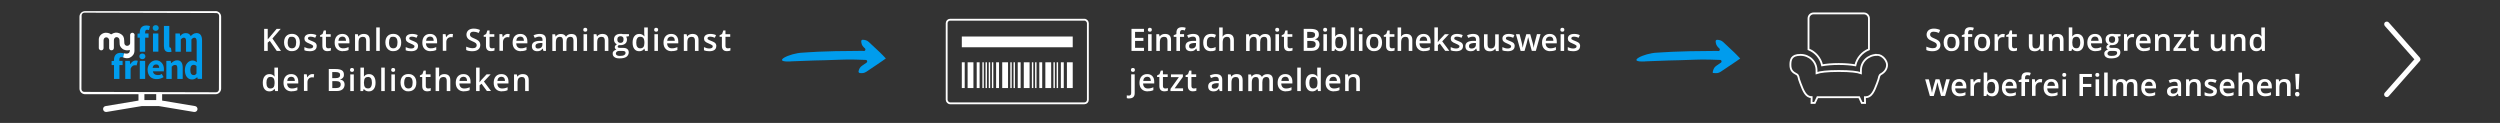 <?xml version="1.0" encoding="UTF-8"?>
<svg id="Ebene_1" data-name="Ebene 1" xmlns="http://www.w3.org/2000/svg" version="1.1" viewBox="0 0 4046 199">
  <rect x="0" y="0" width="4046" height="199" fill="#333333" stroke="none"/>
  <defs>
    <style>
      .cls-1, .cls-2, .cls-3 {
        fill: none;
      }

      .cls-1, .cls-4, .cls-5, .cls-6 {
        stroke-width: 0px;
      }

      .cls-2 {
        stroke: #fff;
        stroke-width: 3px;
      }

      .cls-2, .cls-3 {
        stroke-miterlimit: 10;
      }

      .cls-3 {
        stroke: #89328a;
        stroke-width: .2px;
      }

      .cls-4 {
        fill: #009ced;
      }

      .cls-5 {
        fill: #0097d8;
      }

      .cls-6 {
        fill: #fff;
      }
    </style>
  </defs>
  <rect id="BG" class="cls-1" x="-2" y="1.5" width="4047" height="198"/>
  <g>
    <path class="cls-6" d="M3917.3,96c0,1.1-.3,2-1.1,2.8l-50.3,56.9c-1.4,1.7-4.3,2-6,.3-1.7-1.4-2-4.3-.3-6l47.8-54-47.8-54c-1.4-1.7-1.4-4.6.3-6,1.7-1.4,4.6-1.4,6,.3l50.3,56.9c.6.9,1.1,2,1.1,2.8h0ZM3917.3,96"/>
    <g>
      <path class="cls-6" d="M454.7,82.4h-6.8l-11.2-16.2-3.4,2.8v13.4h-5.8v-35.7h5.8v17c1.6-2,3.2-3.8,4.8-5.6l9.6-11.4h6.6c-6.2,7.3-10.7,12.5-13.4,15.6l13.8,20Z"/>
      <path class="cls-6" d="M485.3,68.8c0,4.4-1.1,7.9-3.4,10.3-2.3,2.5-5.4,3.7-9.4,3.7s-4.8-.6-6.7-1.7c-1.9-1.1-3.4-2.8-4.5-4.9-1-2.1-1.6-4.6-1.6-7.4,0-4.4,1.1-7.8,3.4-10.3s5.4-3.7,9.5-3.7,7,1.3,9.3,3.8c2.3,2.5,3.4,5.9,3.4,10.2ZM465.6,68.8c0,6.2,2.3,9.4,6.9,9.4s6.8-3.1,6.8-9.4-2.3-9.3-6.9-9.3-4.2.8-5.2,2.4c-1.1,1.6-1.6,3.9-1.6,6.9Z"/>
      <path class="cls-6" d="M512.5,74.7c0,2.6-1,4.7-2.9,6.1-1.9,1.4-4.7,2.1-8.3,2.1s-6.5-.5-8.7-1.6v-5c3.2,1.5,6.1,2.2,8.9,2.2s5.3-1.1,5.3-3.2-.2-1.3-.6-1.7-1-.9-1.9-1.4c-.9-.5-2.1-1-3.7-1.7-3.1-1.2-5.2-2.4-6.3-3.6s-1.6-2.8-1.6-4.7.9-4.1,2.8-5.4c1.9-1.3,4.4-1.9,7.6-1.9s6.2.6,9,1.9l-1.9,4.3c-2.9-1.2-5.4-1.8-7.3-1.8-3,0-4.5.9-4.5,2.6s.4,1.6,1.2,2.1c.8.6,2.5,1.4,5.2,2.4,2.2.9,3.8,1.7,4.9,2.4,1,.7,1.8,1.5,2.2,2.5.5.9.7,2.1.7,3.4Z"/>
      <path class="cls-6" d="M531.3,78.2c1.4,0,2.8-.2,4.2-.7v4.3c-.6.3-1.5.5-2.5.7s-2,.3-3.1.3c-5.4,0-8.2-2.9-8.2-8.6v-14.6h-3.7v-2.5l4-2.1,2-5.7h3.5v6h7.7v4.3h-7.7v14.5c0,1.4.3,2.4,1,3.1.7.7,1.6,1,2.7,1Z"/>
      <path class="cls-6" d="M555.1,82.9c-4.2,0-7.5-1.2-9.9-3.7-2.4-2.4-3.6-5.8-3.6-10.1s1.1-7.9,3.3-10.4,5.2-3.8,9.1-3.8,6.4,1.1,8.4,3.2c2.1,2.2,3.1,5.1,3.1,8.9v3.1h-18c0,2.6.8,4.6,2.1,6,1.3,1.4,3.2,2.1,5.6,2.1s3.1-.2,4.5-.5c1.4-.3,2.9-.8,4.4-1.5v4.7c-1.4.7-2.8,1.1-4.2,1.4-1.4.3-3.1.4-4.9.4ZM554.1,59.2c-1.8,0-3.3.6-4.4,1.7s-1.8,2.8-2,5.1h12.3c0-2.2-.6-3.9-1.6-5.1-1-1.1-2.5-1.7-4.3-1.7Z"/>
      <path class="cls-6" d="M598.4,82.4h-5.8v-16.6c0-2.1-.4-3.6-1.3-4.7-.8-1-2.2-1.5-4-1.5s-4.2.7-5.3,2.1-1.7,3.8-1.7,7.2v13.5h-5.7v-27h4.5l.8,3.5h.3c.8-1.3,2-2.3,3.5-3,1.5-.7,3.2-1,5-1,6.5,0,9.7,3.3,9.7,9.9v17.6Z"/>
      <path class="cls-6" d="M614.6,82.4h-5.7v-38h5.7v38Z"/>
      <path class="cls-6" d="M649.3,68.8c0,4.4-1.1,7.9-3.4,10.3-2.3,2.5-5.4,3.7-9.4,3.7s-4.8-.6-6.7-1.7c-1.9-1.1-3.4-2.8-4.5-4.9-1-2.1-1.6-4.6-1.6-7.4,0-4.4,1.1-7.8,3.4-10.3s5.4-3.7,9.5-3.7,7,1.3,9.3,3.8c2.3,2.5,3.4,5.9,3.4,10.2ZM629.6,68.8c0,6.2,2.3,9.4,6.9,9.4s6.8-3.1,6.8-9.4-2.3-9.3-6.9-9.3-4.2.8-5.2,2.4c-1.1,1.6-1.6,3.9-1.6,6.9Z"/>
      <path class="cls-6" d="M676.5,74.7c0,2.6-1,4.7-2.9,6.1-1.9,1.4-4.7,2.1-8.3,2.1s-6.5-.5-8.7-1.6v-5c3.2,1.5,6.1,2.2,8.9,2.2s5.3-1.1,5.3-3.2-.2-1.3-.6-1.7-1-.9-1.9-1.4c-.9-.5-2.1-1-3.7-1.7-3.1-1.2-5.2-2.4-6.3-3.6s-1.6-2.8-1.6-4.7.9-4.1,2.8-5.4c1.9-1.3,4.4-1.9,7.6-1.9s6.2.6,9,1.9l-1.9,4.3c-2.9-1.2-5.4-1.8-7.3-1.8-3,0-4.5.9-4.5,2.6s.4,1.6,1.2,2.1c.8.6,2.5,1.4,5.2,2.4,2.2.9,3.8,1.7,4.9,2.4,1,.7,1.8,1.5,2.2,2.5.5.9.7,2.1.7,3.4Z"/>
      <path class="cls-6" d="M697,82.9c-4.2,0-7.5-1.2-9.9-3.7-2.4-2.4-3.6-5.8-3.6-10.1s1.1-7.9,3.3-10.4,5.2-3.8,9.1-3.8,6.4,1.1,8.4,3.2c2.1,2.2,3.1,5.1,3.1,8.9v3.1h-18c0,2.6.8,4.6,2.1,6,1.3,1.4,3.2,2.1,5.6,2.1s3.1-.2,4.5-.5c1.4-.3,2.9-.8,4.4-1.5v4.7c-1.4.7-2.8,1.1-4.2,1.4-1.4.3-3.1.4-4.9.4ZM696,59.2c-1.8,0-3.3.6-4.4,1.7s-1.8,2.8-2,5.1h12.3c0-2.2-.6-3.9-1.6-5.1-1-1.1-2.5-1.7-4.3-1.7Z"/>
      <path class="cls-6" d="M730.2,54.9c1.2,0,2.1,0,2.9.2l-.6,5.3c-.8-.2-1.7-.3-2.5-.3-2.3,0-4.2.7-5.6,2.2-1.4,1.5-2.1,3.4-2.1,5.8v14.1h-5.7v-27h4.5l.8,4.8h.3c.9-1.6,2.1-2.9,3.5-3.8s3-1.4,4.7-1.4Z"/>
      <path class="cls-6" d="M777.3,72.7c0,3.2-1.1,5.7-3.4,7.5s-5.5,2.7-9.5,2.7-7.3-.6-9.9-1.9v-5.5c1.6.8,3.4,1.4,5.2,1.8s3.5.7,5.1.7c2.3,0,4-.4,5.1-1.3s1.6-2.1,1.6-3.5-.5-2.5-1.5-3.4c-1-.9-3.1-2-6.2-3.3-3.3-1.3-5.6-2.8-6.9-4.5-1.3-1.7-2-3.7-2-6.1s1.1-5.3,3.2-7c2.1-1.7,5-2.6,8.5-2.6s6.8.7,10.2,2.2l-1.9,4.8c-3.2-1.3-6-2-8.5-2s-3.3.4-4.3,1.2c-1,.8-1.5,1.9-1.5,3.3s.2,1.7.6,2.4,1,1.3,1.9,1.9c.9.6,2.5,1.4,4.8,2.3,2.6,1.1,4.5,2.1,5.8,3.1s2.1,2,2.7,3.2c.6,1.2.9,2.6.9,4.2Z"/>
      <path class="cls-6" d="M796.1,78.2c1.4,0,2.8-.2,4.2-.7v4.3c-.6.3-1.5.5-2.5.7s-2,.3-3.1.3c-5.4,0-8.2-2.9-8.2-8.6v-14.6h-3.7v-2.5l4-2.1,2-5.7h3.5v6h7.7v4.3h-7.7v14.5c0,1.4.3,2.4,1,3.1.7.7,1.6,1,2.7,1Z"/>
      <path class="cls-6" d="M821.9,54.9c1.2,0,2.1,0,2.9.2l-.6,5.3c-.8-.2-1.7-.3-2.5-.3-2.3,0-4.2.7-5.6,2.2-1.4,1.5-2.1,3.4-2.1,5.8v14.1h-5.7v-27h4.5l.8,4.8h.3c.9-1.6,2.1-2.9,3.5-3.8s3-1.4,4.7-1.4Z"/>
      <path class="cls-6" d="M843.1,82.9c-4.2,0-7.5-1.2-9.9-3.7-2.4-2.4-3.6-5.8-3.6-10.1s1.1-7.9,3.3-10.4,5.2-3.8,9.1-3.8,6.4,1.1,8.4,3.2c2.1,2.2,3.1,5.1,3.1,8.9v3.1h-18c0,2.6.8,4.6,2.1,6,1.3,1.4,3.2,2.1,5.6,2.1s3.1-.2,4.5-.5c1.4-.3,2.9-.8,4.4-1.5v4.7c-1.4.7-2.8,1.1-4.2,1.4-1.4.3-3.1.4-4.9.4ZM842,59.2c-1.8,0-3.3.6-4.4,1.7s-1.8,2.8-2,5.1h12.3c0-2.2-.6-3.9-1.6-5.1-1-1.1-2.5-1.7-4.3-1.7Z"/>
      <path class="cls-6" d="M879.5,82.4l-1.1-3.8h-.2c-1.3,1.6-2.6,2.8-3.9,3.4s-3,.9-5.1.9-4.7-.7-6.2-2.1-2.2-3.5-2.2-6.1,1-4.9,3.1-6.3c2.1-1.4,5.2-2.2,9.4-2.3h4.7v-1.6c0-1.7-.4-3-1.2-3.9s-2.1-1.3-3.7-1.3-2.7.2-4,.6-2.5.9-3.7,1.4l-1.9-4.1c1.5-.8,3.1-1.3,4.8-1.7,1.7-.4,3.4-.6,4.9-.6,3.4,0,6,.7,7.8,2.2,1.7,1.5,2.6,3.8,2.6,7.1v18.2h-4.1ZM870.9,78.5c2.1,0,3.8-.6,5-1.7,1.3-1.2,1.9-2.8,1.9-4.9v-2.3h-3.5c-2.7.2-4.7.7-5.9,1.5-1.2.8-1.8,2-1.8,3.7s.4,2.1,1.1,2.8c.7.7,1.8,1,3.2,1Z"/>
      <path class="cls-6" d="M916.8,82.4h-5.8v-16.7c0-2.1-.4-3.6-1.2-4.6-.8-1-2-1.5-3.7-1.5s-3.8.7-4.9,2.2c-1,1.4-1.6,3.8-1.6,7.2v13.5h-5.7v-27h4.5l.8,3.5h.3c.7-1.3,1.8-2.3,3.3-3,1.4-.7,3-1,4.7-1,4.2,0,6.9,1.4,8.3,4.2h.4c.8-1.3,1.9-2.4,3.4-3.1,1.4-.7,3.1-1.1,5-1.1,3.2,0,5.6.8,7,2.4,1.5,1.6,2.2,4.1,2.2,7.4v17.6h-5.7v-16.7c0-2.1-.4-3.6-1.2-4.6-.8-1-2-1.5-3.7-1.5s-3.9.7-4.9,2.1c-1,1.4-1.6,3.5-1.6,6.4v14.3Z"/>
      <path class="cls-6" d="M944,48.2c0-1,.3-1.8.8-2.4s1.4-.8,2.4-.8,1.8.3,2.4.8.8,1.3.8,2.4-.3,1.7-.8,2.3-1.3.8-2.4.8-1.8-.3-2.4-.8-.8-1.3-.8-2.3ZM950.1,82.4h-5.7v-27h5.7v27Z"/>
      <path class="cls-6" d="M984.6,82.4h-5.8v-16.6c0-2.1-.4-3.6-1.3-4.7-.8-1-2.2-1.5-4-1.5s-4.2.7-5.3,2.1-1.7,3.8-1.7,7.2v13.5h-5.7v-27h4.5l.8,3.5h.3c.8-1.3,2-2.3,3.5-3,1.5-.7,3.2-1,5-1,6.5,0,9.7,3.3,9.7,9.9v17.6Z"/>
      <path class="cls-6" d="M1017.9,55.4v3.1l-4.6.9c.4.6.8,1.3,1,2.1.3.8.4,1.7.4,2.6,0,2.8-1,5-2.9,6.6-1.9,1.6-4.6,2.4-7.9,2.4s-1.6,0-2.3-.2c-1.2.8-1.9,1.7-1.9,2.7s.3,1.1.9,1.4c.6.3,1.6.5,3.2.5h4.7c3,0,5.2.6,6.8,1.9,1.5,1.3,2.3,3.1,2.3,5.5s-1.3,5.4-3.8,7.1c-2.5,1.7-6.2,2.5-10.9,2.5s-6.5-.7-8.4-2c-1.9-1.3-2.9-3.2-2.9-5.6s.5-3.1,1.6-4.2,2.5-1.9,4.4-2.4c-.8-.3-1.4-.9-1.9-1.6-.5-.7-.7-1.5-.7-2.3s.3-1.9.9-2.6c.6-.7,1.4-1.4,2.5-2.1-1.4-.6-2.5-1.6-3.4-2.9-.9-1.4-1.3-2.9-1.3-4.8,0-2.9.9-5.2,2.8-6.8,1.8-1.6,4.5-2.4,7.9-2.4s1.6,0,2.4.2c.8.1,1.5.2,1.9.3h9.4ZM996.7,86.6c0,1.2.6,2.2,1.7,2.9,1.1.7,2.7,1,4.7,1,3.1,0,5.5-.4,7-1.3,1.5-.9,2.3-2.1,2.3-3.6s-.4-2-1.3-2.5c-.8-.5-2.4-.7-4.7-.7h-4.3c-1.6,0-3,.4-3.9,1.2-1,.8-1.5,1.8-1.5,3.1ZM999.1,64.1c0,1.7.4,3,1.3,3.9.9.9,2.1,1.4,3.7,1.4,3.3,0,5-1.8,5-5.3s-.4-3.1-1.2-4.1c-.8-1-2.1-1.4-3.7-1.4s-2.9.5-3.8,1.4-1.3,2.3-1.3,4.1Z"/>
      <path class="cls-6" d="M1034.5,82.9c-3.4,0-6-1.2-7.9-3.7-1.9-2.4-2.8-5.9-2.8-10.3s1-7.9,2.9-10.3c1.9-2.5,4.6-3.7,7.9-3.7s6.2,1.3,8.1,3.9h.3c-.3-1.9-.4-3.5-.4-4.6v-9.8h5.8v38h-4.5l-1-3.5h-.3c-1.8,2.7-4.5,4-8.1,4ZM1036,78.2c2.4,0,4.1-.7,5.2-2,1.1-1.3,1.6-3.5,1.7-6.5v-.8c0-3.4-.6-5.8-1.7-7.3-1.1-1.4-2.8-2.1-5.2-2.1s-3.6.8-4.7,2.5c-1.1,1.6-1.6,4-1.6,7s.5,5.3,1.6,6.8c1.1,1.6,2.6,2.4,4.8,2.4Z"/>
      <path class="cls-6" d="M1058.7,48.2c0-1,.3-1.8.8-2.4s1.4-.8,2.4-.8,1.8.3,2.4.8.8,1.3.8,2.4-.3,1.7-.8,2.3-1.3.8-2.4.8-1.8-.3-2.4-.8-.8-1.3-.8-2.3ZM1064.8,82.4h-5.7v-27h5.7v27Z"/>
      <path class="cls-6" d="M1087.3,82.9c-4.2,0-7.5-1.2-9.9-3.7-2.4-2.4-3.6-5.8-3.6-10.1s1.1-7.9,3.3-10.4,5.2-3.8,9.1-3.8,6.4,1.1,8.4,3.2c2.1,2.2,3.1,5.1,3.1,8.9v3.1h-18c0,2.6.8,4.6,2.1,6,1.3,1.4,3.2,2.1,5.6,2.1s3.1-.2,4.5-.5c1.4-.3,2.9-.8,4.4-1.5v4.7c-1.4.7-2.8,1.1-4.2,1.4-1.4.3-3.1.4-4.9.4ZM1086.2,59.2c-1.8,0-3.3.6-4.4,1.7s-1.8,2.8-2,5.1h12.3c0-2.2-.6-3.9-1.6-5.1-1-1.1-2.5-1.7-4.3-1.7Z"/>
      <path class="cls-6" d="M1130.5,82.4h-5.8v-16.6c0-2.1-.4-3.6-1.3-4.7-.8-1-2.2-1.5-4-1.5s-4.2.7-5.3,2.1-1.7,3.8-1.7,7.2v13.5h-5.7v-27h4.5l.8,3.5h.3c.8-1.3,2-2.3,3.5-3,1.5-.7,3.2-1,5-1,6.5,0,9.7,3.3,9.7,9.9v17.6Z"/>
      <path class="cls-6" d="M1159.2,74.7c0,2.6-1,4.7-2.9,6.1-1.9,1.4-4.7,2.1-8.3,2.1s-6.5-.5-8.7-1.6v-5c3.2,1.5,6.1,2.2,8.9,2.2s5.3-1.1,5.3-3.2-.2-1.3-.6-1.7-1-.9-1.9-1.4c-.9-.5-2.1-1-3.7-1.7-3.1-1.2-5.2-2.4-6.3-3.6s-1.6-2.8-1.6-4.7.9-4.1,2.8-5.4c1.9-1.3,4.4-1.9,7.6-1.9s6.2.6,9,1.9l-1.9,4.3c-2.9-1.2-5.4-1.8-7.3-1.8-3,0-4.5.9-4.5,2.6s.4,1.6,1.2,2.1c.8.6,2.5,1.4,5.2,2.4,2.2.9,3.8,1.7,4.9,2.4,1,.7,1.8,1.5,2.2,2.5.5.9.7,2.1.7,3.4Z"/>
      <path class="cls-6" d="M1177.9,78.2c1.4,0,2.8-.2,4.2-.7v4.3c-.6.3-1.5.5-2.5.7s-2,.3-3.1.3c-5.4,0-8.2-2.9-8.2-8.6v-14.6h-3.7v-2.5l4-2.1,2-5.7h3.5v6h7.7v4.3h-7.7v14.5c0,1.4.3,2.4,1,3.1.7.7,1.6,1,2.7,1Z"/>
      <path class="cls-6" d="M436,147.9c-3.4,0-6-1.2-7.9-3.7-1.9-2.4-2.8-5.9-2.8-10.3s1-7.9,2.9-10.3c1.9-2.5,4.6-3.7,7.9-3.7s6.2,1.3,8.1,3.9h.3c-.3-1.9-.4-3.5-.4-4.6v-9.8h5.8v38h-4.5l-1-3.5h-.3c-1.8,2.7-4.5,4-8.1,4ZM437.5,143.2c2.4,0,4.1-.7,5.2-2,1.1-1.3,1.6-3.5,1.7-6.5v-.8c0-3.4-.6-5.8-1.7-7.3-1.1-1.4-2.8-2.1-5.2-2.1s-3.6.8-4.7,2.5c-1.1,1.6-1.6,4-1.6,7s.5,5.3,1.6,6.8c1.1,1.6,2.6,2.4,4.8,2.4Z"/>
      <path class="cls-6" d="M472.3,147.9c-4.2,0-7.5-1.2-9.9-3.7-2.4-2.4-3.6-5.8-3.6-10.1s1.1-7.9,3.3-10.4,5.2-3.8,9.1-3.8,6.4,1.1,8.4,3.2c2.1,2.2,3.1,5.1,3.1,8.9v3.1h-18c0,2.6.8,4.6,2.1,6,1.3,1.4,3.2,2.1,5.6,2.1s3.1-.2,4.5-.5c1.4-.3,2.9-.8,4.4-1.5v4.7c-1.4.7-2.8,1.1-4.2,1.4-1.4.3-3.1.4-4.9.4ZM471.3,124.2c-1.8,0-3.3.6-4.4,1.7s-1.8,2.8-2,5.1h12.3c0-2.2-.6-3.9-1.6-5.1-1-1.1-2.5-1.7-4.3-1.7Z"/>
      <path class="cls-6" d="M505.5,119.9c1.2,0,2.1,0,2.9.2l-.6,5.3c-.8-.2-1.7-.3-2.5-.3-2.3,0-4.2.7-5.6,2.2-1.4,1.5-2.1,3.4-2.1,5.8v14.1h-5.7v-27h4.5l.8,4.8h.3c.9-1.6,2.1-2.9,3.5-3.8s3-1.4,4.7-1.4Z"/>
      <path class="cls-6" d="M532,111.7h10.6c4.9,0,8.5.7,10.7,2.1,2.2,1.4,3.3,3.7,3.3,6.8s-.5,3.8-1.6,5.2-2.6,2.3-4.6,2.6v.2c2.5.5,4.3,1.4,5.5,2.8,1.2,1.4,1.8,3.3,1.8,5.7s-1.1,5.7-3.4,7.5c-2.2,1.8-5.4,2.7-9.3,2.7h-12.9v-35.7ZM537.8,126.4h5.6c2.4,0,4.2-.4,5.3-1.2,1.1-.8,1.7-2.1,1.7-3.9s-.6-2.9-1.8-3.6c-1.2-.7-3.1-1.1-5.8-1.1h-5.1v9.9ZM537.8,131.2v11.3h6.2c2.4,0,4.3-.5,5.5-1.4,1.2-.9,1.9-2.4,1.9-4.4s-.6-3.2-1.9-4.1-3.2-1.3-5.8-1.3h-5.9Z"/>
      <path class="cls-6" d="M566.5,113.2c0-1,.3-1.8.8-2.4s1.4-.8,2.4-.8,1.8.3,2.4.8.8,1.3.8,2.4-.3,1.7-.8,2.3-1.3.8-2.4.8-1.8-.3-2.4-.8-.8-1.3-.8-2.3ZM572.6,147.4h-5.7v-27h5.7v27Z"/>
      <path class="cls-6" d="M597.1,119.9c3.4,0,6,1.2,7.9,3.7s2.8,5.9,2.8,10.3-1,7.9-2.9,10.3-4.5,3.7-7.9,3.7-6.1-1.2-8-3.7h-.4l-1,3.2h-4.3v-38h5.7v9c0,.7,0,1.7,0,3,0,1.3-.1,2.2-.1,2.5h.2c1.8-2.7,4.5-4,8.1-4ZM595.6,124.6c-2.3,0-4,.7-5,2-1,1.4-1.5,3.6-1.6,6.8v.4c0,3.3.5,5.7,1.6,7.1,1,1.5,2.7,2.2,5.1,2.2s3.6-.8,4.6-2.4,1.6-3.9,1.6-7c0-6.1-2.1-9.2-6.3-9.2Z"/>
      <path class="cls-6" d="M622.7,147.4h-5.7v-38h5.7v38Z"/>
      <path class="cls-6" d="M633.1,113.2c0-1,.3-1.8.8-2.4s1.4-.8,2.4-.8,1.8.3,2.4.8.8,1.3.8,2.4-.3,1.7-.8,2.3-1.3.8-2.4.8-1.8-.3-2.4-.8-.8-1.3-.8-2.3ZM639.1,147.4h-5.7v-27h5.7v27Z"/>
      <path class="cls-6" d="M673.8,133.8c0,4.4-1.1,7.9-3.4,10.3-2.3,2.5-5.4,3.7-9.4,3.7s-4.8-.6-6.7-1.7c-1.9-1.1-3.4-2.8-4.5-4.9-1-2.1-1.6-4.6-1.6-7.4,0-4.4,1.1-7.8,3.4-10.3s5.4-3.7,9.5-3.7,7,1.3,9.3,3.8c2.3,2.5,3.4,5.9,3.4,10.2ZM654.1,133.8c0,6.2,2.3,9.4,6.9,9.4s6.8-3.1,6.8-9.4-2.3-9.3-6.9-9.3-4.2.8-5.2,2.4c-1.1,1.6-1.6,3.9-1.6,6.9Z"/>
      <path class="cls-6" d="M692.9,143.2c1.4,0,2.8-.2,4.2-.7v4.3c-.6.3-1.5.5-2.5.7s-2,.3-3.1.3c-5.4,0-8.2-2.9-8.2-8.6v-14.6h-3.7v-2.5l4-2.1,2-5.7h3.5v6h7.7v4.3h-7.7v14.5c0,1.4.3,2.4,1,3.1.7.7,1.6,1,2.7,1Z"/>
      <path class="cls-6" d="M728.8,147.4h-5.8v-16.6c0-2.1-.4-3.6-1.3-4.7-.8-1-2.2-1.5-4-1.5s-4.2.7-5.3,2.2c-1.1,1.4-1.7,3.9-1.7,7.2v13.4h-5.7v-38h5.7v9.6c0,1.5,0,3.2-.3,5h.4c.8-1.3,1.9-2.3,3.3-3s3-1.1,4.9-1.1c6.5,0,9.8,3.3,9.8,9.9v17.6Z"/>
      <path class="cls-6" d="M751.1,147.9c-4.2,0-7.5-1.2-9.9-3.7-2.4-2.4-3.6-5.8-3.6-10.1s1.1-7.9,3.3-10.4,5.2-3.8,9.1-3.8,6.4,1.1,8.4,3.2c2.1,2.2,3.1,5.1,3.1,8.9v3.1h-18c0,2.6.8,4.6,2.1,6,1.3,1.4,3.2,2.1,5.6,2.1s3.1-.2,4.5-.5c1.4-.3,2.9-.8,4.4-1.5v4.7c-1.4.7-2.8,1.1-4.2,1.4-1.4.3-3.1.4-4.9.4ZM750,124.2c-1.8,0-3.3.6-4.4,1.7s-1.8,2.8-2,5.1h12.3c0-2.2-.6-3.9-1.6-5.1-1-1.1-2.5-1.7-4.3-1.7Z"/>
      <path class="cls-6" d="M776.1,133.1l3.2-4.1,8.2-8.7h6.6l-10.9,11.6,11.5,15.4h-6.7l-8.7-11.8-3.1,2.6v9.3h-5.7v-38h5.7v18.5l-.3,5.2h.1Z"/>
      <path class="cls-6" d="M812.5,147.9c-4.2,0-7.5-1.2-9.9-3.7-2.4-2.4-3.6-5.8-3.6-10.1s1.1-7.9,3.3-10.4,5.2-3.8,9.1-3.8,6.4,1.1,8.4,3.2c2.1,2.2,3.1,5.1,3.1,8.9v3.1h-18c0,2.6.8,4.6,2.1,6,1.3,1.4,3.2,2.1,5.6,2.1s3.1-.2,4.5-.5c1.4-.3,2.9-.8,4.4-1.5v4.7c-1.4.7-2.8,1.1-4.2,1.4-1.4.3-3.1.4-4.9.4ZM811.4,124.2c-1.8,0-3.3.6-4.4,1.7s-1.8,2.8-2,5.1h12.3c0-2.2-.6-3.9-1.6-5.1-1-1.1-2.5-1.7-4.3-1.7Z"/>
      <path class="cls-6" d="M855.7,147.4h-5.8v-16.6c0-2.1-.4-3.6-1.3-4.7-.8-1-2.2-1.5-4-1.5s-4.2.7-5.3,2.1-1.7,3.8-1.7,7.2v13.5h-5.7v-27h4.5l.8,3.5h.3c.8-1.3,2-2.3,3.5-3,1.5-.7,3.2-1,5-1,6.5,0,9.7,3.3,9.7,9.9v17.6Z"/>
    </g>
    <g>
      <path class="cls-6" d="M1851.4,82.4h-20.2v-35.7h20.2v4.9h-14.4v9.7h13.5v4.9h-13.5v11.2h14.4v5Z"/>
      <path class="cls-6" d="M1857.7,48.2c0-1,.3-1.8.8-2.4s1.4-.8,2.4-.8,1.8.3,2.4.8.8,1.3.8,2.4-.3,1.7-.8,2.3-1.3.8-2.4.8-1.8-.3-2.4-.8-.8-1.3-.8-2.3ZM1863.8,82.4h-5.7v-27h5.7v27Z"/>
      <path class="cls-6" d="M1895.2,82.4h-5.8v-16.6c0-2.1-.4-3.6-1.3-4.7-.8-1-2.2-1.5-4-1.5s-4.2.7-5.3,2.1-1.7,3.8-1.7,7.2v13.5h-5.7v-27h4.5l.8,3.5h.3c.8-1.3,2-2.3,3.5-3,1.5-.7,3.2-1,5-1,6.5,0,9.7,3.3,9.7,9.9v17.6Z"/>
      <path class="cls-6" d="M1916.3,59.7h-6.6v22.7h-5.8v-22.7h-4.4v-2.7l4.4-1.8v-1.8c0-3.2.7-5.6,2.2-7.1,1.5-1.5,3.8-2.3,6.9-2.3s4,.3,6,1l-1.5,4.3c-1.4-.5-2.8-.7-4.1-.7s-2.3.4-2.8,1.2c-.6.8-.9,2-.9,3.6v1.8h6.6v4.3Z"/>
      <path class="cls-6" d="M1937.3,82.4l-1.1-3.8h-.2c-1.3,1.6-2.6,2.8-3.9,3.4s-3,.9-5.1.9-4.7-.7-6.2-2.1-2.2-3.5-2.2-6.1,1-4.9,3.1-6.3c2.1-1.4,5.2-2.2,9.4-2.3h4.7v-1.6c0-1.7-.4-3-1.2-3.9s-2.1-1.3-3.7-1.3-2.7.2-4,.6-2.5.9-3.7,1.4l-1.9-4.1c1.5-.8,3.1-1.3,4.8-1.7,1.7-.4,3.4-.6,4.9-.6,3.4,0,6,.7,7.8,2.2,1.7,1.5,2.6,3.8,2.6,7.1v18.2h-4.1ZM1928.7,78.5c2.1,0,3.8-.6,5-1.7,1.3-1.2,1.9-2.8,1.9-4.9v-2.3h-3.5c-2.7.2-4.7.7-5.9,1.5-1.2.8-1.8,2-1.8,3.7s.4,2.1,1.1,2.8c.7.7,1.8,1,3.2,1Z"/>
      <path class="cls-6" d="M1959.8,82.9c-4.1,0-7.2-1.2-9.3-3.6-2.1-2.4-3.2-5.8-3.2-10.3s1.1-8,3.3-10.5,5.4-3.7,9.6-3.7,5.4.5,7.7,1.6l-1.7,4.6c-2.4-.9-4.4-1.4-6-1.4-4.7,0-7,3.1-7,9.3s.6,5.3,1.7,6.8c1.2,1.5,2.9,2.3,5.1,2.3s5-.6,7.3-1.9v5c-1,.6-2.1,1-3.3,1.3-1.2.3-2.6.4-4.2.4Z"/>
      <path class="cls-6" d="M1996.9,82.4h-5.8v-16.6c0-2.1-.4-3.6-1.3-4.7-.8-1-2.2-1.5-4-1.5s-4.2.7-5.3,2.2c-1.1,1.4-1.7,3.9-1.7,7.2v13.4h-5.7v-38h5.7v9.6c0,1.5,0,3.2-.3,5h.4c.8-1.3,1.9-2.3,3.3-3s3-1.1,4.9-1.1c6.5,0,9.8,3.3,9.8,9.9v17.6Z"/>
      <path class="cls-6" d="M2039.6,82.4h-5.8v-16.7c0-2.1-.4-3.6-1.2-4.6-.8-1-2-1.5-3.7-1.5s-3.8.7-4.9,2.2c-1,1.4-1.6,3.8-1.6,7.2v13.5h-5.7v-27h4.5l.8,3.5h.3c.7-1.3,1.8-2.3,3.3-3,1.4-.7,3-1,4.7-1,4.2,0,6.9,1.4,8.3,4.2h.4c.8-1.3,1.9-2.4,3.4-3.1s3.1-1.1,5-1.1c3.2,0,5.6.8,7,2.4,1.5,1.6,2.2,4.1,2.2,7.4v17.6h-5.7v-16.7c0-2.1-.4-3.6-1.2-4.6-.8-1-2-1.5-3.7-1.5s-3.9.7-4.9,2.1c-1,1.4-1.6,3.5-1.6,6.4v14.3Z"/>
      <path class="cls-6" d="M2063.8,48.2c0-1,.3-1.8.8-2.4s1.4-.8,2.4-.8,1.8.3,2.4.8.8,1.3.8,2.4-.3,1.7-.8,2.3-1.3.8-2.4.8-1.8-.3-2.4-.8-.8-1.3-.8-2.3ZM2069.9,82.4h-5.7v-27h5.7v27Z"/>
      <path class="cls-6" d="M2087.6,78.2c1.4,0,2.8-.2,4.2-.7v4.3c-.6.3-1.5.5-2.5.7s-2,.3-3.1.3c-5.4,0-8.2-2.9-8.2-8.6v-14.6h-3.7v-2.5l4-2.1,2-5.7h3.5v6h7.7v4.3h-7.7v14.5c0,1.4.3,2.4,1,3.1.7.7,1.6,1,2.7,1Z"/>
      <path class="cls-6" d="M2109.8,46.7h10.6c4.9,0,8.5.7,10.7,2.1,2.2,1.4,3.3,3.7,3.3,6.8s-.5,3.8-1.6,5.2-2.6,2.3-4.6,2.6v.2c2.5.5,4.3,1.4,5.5,2.8,1.2,1.4,1.8,3.3,1.8,5.7s-1.1,5.7-3.4,7.5c-2.2,1.8-5.4,2.7-9.3,2.7h-12.9v-35.7ZM2115.7,61.4h5.6c2.4,0,4.2-.4,5.3-1.2,1.1-.8,1.7-2.1,1.7-3.9s-.6-2.9-1.8-3.6c-1.2-.7-3.1-1.1-5.8-1.1h-5.1v9.9ZM2115.7,66.2v11.3h6.2c2.4,0,4.3-.5,5.5-1.4,1.2-.9,1.9-2.4,1.9-4.4s-.6-3.2-1.9-4.1-3.2-1.3-5.8-1.3h-5.9Z"/>
      <path class="cls-6" d="M2141.4,48.2c0-1,.3-1.8.8-2.4s1.4-.8,2.4-.8,1.8.3,2.4.8.8,1.3.8,2.4-.3,1.7-.8,2.3-1.3.8-2.4.8-1.8-.3-2.4-.8-.8-1.3-.8-2.3ZM2147.5,82.4h-5.7v-27h5.7v27Z"/>
      <path class="cls-6" d="M2169,54.9c3.4,0,6,1.2,7.9,3.7s2.8,5.9,2.8,10.3-1,7.9-2.9,10.3-4.5,3.7-7.9,3.7-6.1-1.2-8-3.7h-.4l-1,3.2h-4.3v-38h5.7v9c0,.7,0,1.7,0,3s-.1,2.2-.1,2.5h.2c1.8-2.7,4.5-4,8.1-4ZM2167.5,59.6c-2.3,0-4,.7-5,2-1,1.4-1.5,3.6-1.6,6.8v.4c0,3.3.5,5.7,1.6,7.1,1,1.5,2.7,2.2,5.1,2.2s3.6-.8,4.6-2.4,1.6-3.9,1.6-7c0-6.1-2.1-9.2-6.3-9.2Z"/>
      <path class="cls-6" d="M2191.6,82.4h-5.7v-38h5.7v38Z"/>
      <path class="cls-6" d="M2198.9,48.2c0-1,.3-1.8.8-2.4s1.4-.8,2.4-.8,1.8.3,2.4.8.8,1.3.8,2.4-.3,1.7-.8,2.3-1.3.8-2.4.8-1.8-.3-2.4-.8-.8-1.3-.8-2.3ZM2205,82.4h-5.7v-27h5.7v27Z"/>
      <path class="cls-6" d="M2236.7,68.8c0,4.4-1.1,7.9-3.4,10.3s-5.4,3.7-9.4,3.7-4.8-.6-6.7-1.7-3.4-2.8-4.5-4.9-1.6-4.6-1.6-7.4c0-4.4,1.1-7.8,3.4-10.3s5.4-3.7,9.5-3.7,7,1.3,9.3,3.8,3.4,5.9,3.4,10.2ZM2217,68.8c0,6.2,2.3,9.4,6.9,9.4s6.8-3.1,6.8-9.4-2.3-9.3-6.9-9.3-4.2.8-5.2,2.4c-1.1,1.6-1.6,3.9-1.6,6.9Z"/>
      <path class="cls-6" d="M2252.8,78.2c1.4,0,2.8-.2,4.2-.7v4.3c-.6.3-1.5.5-2.5.7s-2,.3-3.1.3c-5.4,0-8.2-2.9-8.2-8.6v-14.6h-3.7v-2.5l4-2.1,2-5.7h3.5v6h7.7v4.3h-7.7v14.5c0,1.4.3,2.4,1,3.1.7.7,1.6,1,2.7,1Z"/>
      <path class="cls-6" d="M2285.7,82.4h-5.8v-16.6c0-2.1-.4-3.6-1.3-4.7-.8-1-2.2-1.5-4-1.5s-4.2.7-5.3,2.2c-1.1,1.4-1.7,3.9-1.7,7.2v13.4h-5.7v-38h5.7v9.6c0,1.5,0,3.2-.3,5h.4c.8-1.3,1.9-2.3,3.3-3s3-1.1,4.9-1.1c6.5,0,9.8,3.3,9.8,9.9v17.6Z"/>
      <path class="cls-6" d="M2304.9,82.9c-4.2,0-7.5-1.2-9.9-3.7-2.4-2.4-3.6-5.8-3.6-10.1s1.1-7.9,3.3-10.4,5.2-3.8,9.1-3.8,6.4,1.1,8.4,3.2,3.1,5.1,3.1,8.9v3.1h-18c0,2.6.8,4.6,2.1,6,1.3,1.4,3.2,2.1,5.6,2.1s3.1-.2,4.5-.5c1.4-.3,2.9-.8,4.4-1.5v4.7c-1.4.7-2.8,1.1-4.2,1.4s-3.1.4-4.9.4ZM2303.9,59.2c-1.8,0-3.3.6-4.4,1.7s-1.8,2.8-2,5.1h12.3c0-2.2-.6-3.9-1.6-5.1s-2.5-1.7-4.3-1.7Z"/>
      <path class="cls-6" d="M2327,68.1l3.2-4.1,8.2-8.7h6.6l-10.9,11.6,11.5,15.4h-6.7l-8.7-11.8-3.1,2.6v9.3h-5.7v-38h5.7v18.5l-.3,5.2h.1Z"/>
      <path class="cls-6" d="M2367.7,74.7c0,2.6-1,4.7-2.9,6.1-1.9,1.4-4.7,2.1-8.3,2.1s-6.5-.5-8.7-1.6v-5c3.2,1.5,6.1,2.2,8.9,2.2s5.3-1.1,5.3-3.2-.2-1.3-.6-1.7-1-.9-1.9-1.4-2.1-1-3.7-1.7c-3.1-1.2-5.2-2.4-6.3-3.6s-1.6-2.8-1.6-4.7.9-4.1,2.8-5.4c1.9-1.3,4.4-1.9,7.6-1.9s6.2.6,9,1.9l-1.9,4.3c-2.9-1.2-5.4-1.8-7.3-1.8-3,0-4.5.9-4.5,2.6s.4,1.6,1.2,2.1c.8.6,2.5,1.4,5.2,2.4,2.2.9,3.8,1.7,4.9,2.4s1.8,1.5,2.2,2.5c.5.9.7,2.1.7,3.4Z"/>
      <path class="cls-6" d="M2390.3,82.4l-1.1-3.8h-.2c-1.3,1.6-2.6,2.8-3.9,3.4s-3,.9-5.1.9-4.7-.7-6.2-2.1-2.2-3.5-2.2-6.1,1-4.9,3.1-6.3,5.2-2.2,9.4-2.3h4.7v-1.6c0-1.7-.4-3-1.2-3.9s-2.1-1.3-3.7-1.3-2.7.2-4,.6-2.5.9-3.7,1.4l-1.9-4.1c1.5-.8,3.1-1.3,4.8-1.7,1.7-.4,3.4-.6,4.9-.6,3.4,0,6,.7,7.8,2.2,1.7,1.5,2.6,3.8,2.6,7.1v18.2h-4.1ZM2381.7,78.5c2.1,0,3.8-.6,5-1.7,1.3-1.2,1.9-2.8,1.9-4.9v-2.3h-3.5c-2.7.2-4.7.7-5.9,1.5-1.2.8-1.8,2-1.8,3.7s.4,2.1,1.1,2.8,1.8,1,3.2,1Z"/>
      <path class="cls-6" d="M2420.9,82.4l-.8-3.5h-.3c-.8,1.3-1.9,2.2-3.4,3-1.5.7-3.2,1.1-5,1.1-3.3,0-5.7-.8-7.3-2.4s-2.4-4.1-2.4-7.4v-17.7h5.8v16.7c0,2.1.4,3.6,1.3,4.7.8,1,2.2,1.6,4,1.6s4.2-.7,5.3-2.2c1.1-1.4,1.7-3.9,1.7-7.2v-13.5h5.8v27h-4.5Z"/>
      <path class="cls-6" d="M2451.3,74.7c0,2.6-1,4.7-2.9,6.1-1.9,1.4-4.7,2.1-8.3,2.1s-6.5-.5-8.7-1.6v-5c3.2,1.5,6.1,2.2,8.9,2.2s5.3-1.1,5.3-3.2-.2-1.3-.6-1.7-1-.9-1.9-1.4-2.1-1-3.7-1.7c-3.1-1.2-5.2-2.4-6.3-3.6s-1.6-2.8-1.6-4.7.9-4.1,2.8-5.4c1.9-1.3,4.4-1.9,7.6-1.9s6.2.6,9,1.9l-1.9,4.3c-2.9-1.2-5.4-1.8-7.3-1.8-3,0-4.5.9-4.5,2.6s.4,1.6,1.2,2.1c.8.6,2.5,1.4,5.2,2.4,2.2.9,3.8,1.7,4.9,2.4s1.8,1.5,2.2,2.5c.5.9.7,2.1.7,3.4Z"/>
      <path class="cls-6" d="M2479.1,82.4l-3.5-12.6c-.4-1.3-1.2-4.4-2.3-9.3h-.2c-.9,4.4-1.7,7.5-2.2,9.4l-3.6,12.5h-6.3l-7.6-27h5.9l3.4,13.3c.8,3.3,1.3,6.1,1.7,8.4h.1c.2-1.2.4-2.6.7-4.1.3-1.5.6-2.7.9-3.5l4.1-14.2h6.3l4,14.2c.2.8.5,2,.9,3.7s.6,2.9.6,3.8h.2c.2-2,.8-4.8,1.7-8.4l3.5-13.3h5.8l-7.6,27h-6.4Z"/>
      <path class="cls-6" d="M2509.1,82.9c-4.2,0-7.5-1.2-9.9-3.7-2.4-2.4-3.6-5.8-3.6-10.1s1.1-7.9,3.3-10.4,5.2-3.8,9.1-3.8,6.4,1.1,8.4,3.2,3.1,5.1,3.1,8.9v3.1h-18c0,2.6.8,4.6,2.1,6,1.3,1.4,3.2,2.1,5.6,2.1s3.1-.2,4.5-.5c1.4-.3,2.9-.8,4.4-1.5v4.7c-1.4.7-2.8,1.1-4.2,1.4s-3.1.4-4.9.4ZM2508.1,59.2c-1.8,0-3.3.6-4.4,1.7s-1.8,2.8-2,5.1h12.3c0-2.2-.6-3.9-1.6-5.1s-2.5-1.7-4.3-1.7Z"/>
      <path class="cls-6" d="M2525.3,48.2c0-1,.3-1.8.8-2.4s1.4-.8,2.4-.8,1.8.3,2.4.8.8,1.3.8,2.4-.3,1.7-.8,2.3-1.3.8-2.4.8-1.8-.3-2.4-.8-.8-1.3-.8-2.3ZM2531.4,82.4h-5.7v-27h5.7v27Z"/>
      <path class="cls-6" d="M2557.2,74.7c0,2.6-1,4.7-2.9,6.1-1.9,1.4-4.7,2.1-8.3,2.1s-6.5-.5-8.7-1.6v-5c3.2,1.5,6.1,2.2,8.9,2.2s5.3-1.1,5.3-3.2-.2-1.3-.6-1.7-1-.9-1.9-1.4-2.1-1-3.7-1.7c-3.1-1.2-5.2-2.4-6.3-3.6s-1.6-2.8-1.6-4.7.9-4.1,2.8-5.4c1.9-1.3,4.4-1.9,7.6-1.9s6.2.6,9,1.9l-1.9,4.3c-2.9-1.2-5.4-1.8-7.3-1.8-3,0-4.5.9-4.5,2.6s.4,1.6,1.2,2.1c.8.6,2.5,1.4,5.2,2.4,2.2.9,3.8,1.7,4.9,2.4s1.8,1.5,2.2,2.5c.5.9.7,2.1.7,3.4Z"/>
      <path class="cls-6" d="M1827.9,159.4c-1.7,0-3.2-.2-4.3-.6v-4.5c1.1.3,2.2.4,3.4.4,2.4,0,3.7-1.4,3.7-4.2v-30.2h5.7v30.5c0,2.8-.7,4.9-2.2,6.3-1.5,1.4-3.6,2.1-6.3,2.1ZM1830.3,113.2c0-1,.3-1.8.8-2.4s1.4-.8,2.4-.8,1.8.3,2.4.8.8,1.3.8,2.4-.3,1.7-.8,2.3-1.3.8-2.4.8-1.8-.3-2.4-.8-.8-1.3-.8-2.3Z"/>
      <path class="cls-6" d="M1857.6,147.9c-4.2,0-7.5-1.2-9.9-3.7-2.4-2.4-3.6-5.8-3.6-10.1s1.1-7.9,3.3-10.4,5.2-3.8,9.1-3.8,6.4,1.1,8.4,3.2c2.1,2.2,3.1,5.1,3.1,8.9v3.1h-18c0,2.6.8,4.6,2.1,6,1.3,1.4,3.2,2.1,5.6,2.1s3.1-.2,4.5-.5c1.4-.3,2.9-.8,4.4-1.5v4.7c-1.4.7-2.8,1.1-4.2,1.4-1.4.3-3.1.4-4.9.4ZM1856.6,124.2c-1.8,0-3.3.6-4.4,1.7s-1.8,2.8-2,5.1h12.3c0-2.2-.6-3.9-1.6-5.1-1-1.1-2.5-1.7-4.3-1.7Z"/>
      <path class="cls-6" d="M1885.9,143.2c1.4,0,2.8-.2,4.2-.7v4.3c-.6.3-1.5.5-2.5.7s-2,.3-3.1.3c-5.4,0-8.2-2.9-8.2-8.6v-14.6h-3.7v-2.5l4-2.1,2-5.7h3.5v6h7.7v4.3h-7.7v14.5c0,1.4.3,2.4,1,3.1.7.7,1.6,1,2.7,1Z"/>
      <path class="cls-6" d="M1914.8,147.4h-20.5v-3.5l13.6-19.1h-12.8v-4.4h19.3v4l-13.4,18.6h13.7v4.4Z"/>
      <path class="cls-6" d="M1932,143.2c1.4,0,2.8-.2,4.2-.7v4.3c-.6.3-1.5.5-2.5.7s-2,.3-3.1.3c-5.4,0-8.2-2.9-8.2-8.6v-14.6h-3.7v-2.5l4-2.1,2-5.7h3.5v6h7.7v4.3h-7.7v14.5c0,1.4.3,2.4,1,3.1.7.7,1.6,1,2.7,1Z"/>
      <path class="cls-6" d="M1974,147.4l-1.1-3.8h-.2c-1.3,1.6-2.6,2.8-3.9,3.4s-3,.9-5.1.9-4.7-.7-6.2-2.1-2.2-3.5-2.2-6.1,1-4.9,3.1-6.3c2.1-1.4,5.2-2.2,9.4-2.3h4.7v-1.6c0-1.7-.4-3-1.2-3.9s-2.1-1.3-3.7-1.3-2.7.2-4,.6-2.5.9-3.7,1.4l-1.9-4.1c1.5-.8,3.1-1.3,4.8-1.7,1.7-.4,3.4-.6,4.9-.6,3.4,0,6,.7,7.8,2.2,1.7,1.5,2.6,3.8,2.6,7.1v18.2h-4.1ZM1965.4,143.5c2.1,0,3.8-.6,5-1.7,1.3-1.2,1.9-2.8,1.9-4.9v-2.3h-3.5c-2.7.2-4.7.7-5.9,1.5-1.2.8-1.8,2-1.8,3.7s.4,2.1,1.1,2.8c.7.7,1.8,1,3.2,1Z"/>
      <path class="cls-6" d="M2011.1,147.4h-5.8v-16.6c0-2.1-.4-3.6-1.3-4.7-.8-1-2.2-1.5-4-1.5s-4.2.7-5.3,2.1-1.7,3.8-1.7,7.2v13.5h-5.7v-27h4.5l.8,3.5h.3c.8-1.3,2-2.3,3.5-3,1.5-.7,3.2-1,5-1,6.5,0,9.7,3.3,9.7,9.9v17.6Z"/>
      <path class="cls-6" d="M2043.1,147.4h-5.8v-16.7c0-2.1-.4-3.6-1.2-4.6-.8-1-2-1.5-3.7-1.5s-3.8.7-4.9,2.2c-1,1.4-1.6,3.8-1.6,7.2v13.5h-5.7v-27h4.5l.8,3.5h.3c.7-1.3,1.8-2.3,3.3-3,1.4-.7,3-1,4.7-1,4.2,0,6.9,1.4,8.3,4.2h.4c.8-1.3,1.9-2.4,3.4-3.1s3.1-1.1,5-1.1c3.2,0,5.6.8,7,2.4,1.5,1.6,2.2,4.1,2.2,7.4v17.6h-5.7v-16.7c0-2.1-.4-3.6-1.2-4.6-.8-1-2-1.5-3.7-1.5s-3.9.7-4.9,2.1c-1,1.4-1.6,3.5-1.6,6.4v14.3Z"/>
      <path class="cls-6" d="M2081.2,147.9c-4.2,0-7.5-1.2-9.9-3.7-2.4-2.4-3.6-5.8-3.6-10.1s1.1-7.9,3.3-10.4,5.2-3.8,9.1-3.8,6.4,1.1,8.4,3.2,3.1,5.1,3.1,8.9v3.1h-18c0,2.6.8,4.6,2.1,6,1.3,1.4,3.2,2.1,5.6,2.1s3.1-.2,4.5-.5c1.4-.3,2.9-.8,4.4-1.5v4.7c-1.4.7-2.8,1.1-4.2,1.4s-3.1.4-4.9.4ZM2080.1,124.2c-1.8,0-3.3.6-4.4,1.7s-1.8,2.8-2,5.1h12.3c0-2.2-.6-3.9-1.6-5.1s-2.5-1.7-4.3-1.7Z"/>
      <path class="cls-6" d="M2105.2,147.4h-5.7v-38h5.7v38Z"/>
      <path class="cls-6" d="M2123.7,147.9c-3.4,0-6-1.2-7.9-3.7s-2.8-5.9-2.8-10.3,1-7.9,2.9-10.3c1.9-2.5,4.6-3.7,7.9-3.7s6.2,1.3,8.1,3.9h.3c-.3-1.9-.4-3.5-.4-4.6v-9.8h5.8v38h-4.5l-1-3.5h-.3c-1.8,2.7-4.5,4-8.1,4ZM2125.3,143.2c2.4,0,4.1-.7,5.2-2,1.1-1.3,1.6-3.5,1.7-6.5v-.8c0-3.4-.6-5.8-1.7-7.3s-2.8-2.1-5.2-2.1-3.6.8-4.7,2.5-1.6,4-1.6,7,.5,5.3,1.6,6.8c1.1,1.6,2.6,2.4,4.8,2.4Z"/>
      <path class="cls-6" d="M2158.8,147.9c-4.2,0-7.5-1.2-9.9-3.7-2.4-2.4-3.6-5.8-3.6-10.1s1.1-7.9,3.3-10.4,5.2-3.8,9.1-3.8,6.4,1.1,8.4,3.2,3.1,5.1,3.1,8.9v3.1h-18c0,2.6.8,4.6,2.1,6,1.3,1.4,3.2,2.1,5.6,2.1s3.1-.2,4.5-.5c1.4-.3,2.9-.8,4.4-1.5v4.7c-1.4.7-2.8,1.1-4.2,1.4s-3.1.4-4.9.4ZM2157.8,124.2c-1.8,0-3.3.6-4.4,1.7s-1.8,2.8-2,5.1h12.3c0-2.2-.6-3.9-1.6-5.1s-2.5-1.7-4.3-1.7Z"/>
      <path class="cls-6" d="M2200.8,147.4h-5.8v-16.6c0-2.1-.4-3.6-1.3-4.7-.8-1-2.2-1.5-4-1.5s-4.2.7-5.3,2.1-1.7,3.8-1.7,7.2v13.5h-5.7v-27h4.5l.8,3.5h.3c.8-1.3,2-2.3,3.5-3s3.2-1,5-1c6.5,0,9.7,3.3,9.7,9.9v17.6Z"/>
    </g>
    <g>
      <path class="cls-6" d="M3140.4,72.7c0,3.2-1.1,5.7-3.4,7.5s-5.5,2.7-9.5,2.7-7.3-.6-9.9-1.9v-5.5c1.6.8,3.4,1.4,5.2,1.8,1.8.4,3.5.7,5.1.7,2.3,0,4-.4,5.1-1.3,1.1-.9,1.6-2.1,1.6-3.5s-.5-2.5-1.5-3.4c-1-.9-3.1-2-6.2-3.3-3.3-1.3-5.6-2.8-6.9-4.5-1.3-1.7-2-3.7-2-6.1s1.1-5.3,3.2-7c2.1-1.7,5-2.6,8.5-2.6s6.8.7,10.2,2.2l-1.9,4.8c-3.2-1.3-6-2-8.5-2s-3.3.4-4.3,1.2c-1,.8-1.5,1.9-1.5,3.3s.2,1.7.6,2.4,1,1.3,1.9,1.9c.9.6,2.5,1.4,4.8,2.3,2.6,1.1,4.5,2.1,5.8,3.1s2.1,2,2.7,3.2c.6,1.2.9,2.6.9,4.2Z"/>
      <path class="cls-6" d="M3171.2,68.8c0,4.4-1.1,7.9-3.4,10.3s-5.4,3.7-9.4,3.7-4.8-.6-6.7-1.7c-1.9-1.1-3.4-2.8-4.5-4.9s-1.6-4.6-1.6-7.4c0-4.4,1.1-7.8,3.4-10.3s5.4-3.7,9.5-3.7,7,1.3,9.3,3.8c2.3,2.5,3.4,5.9,3.4,10.2ZM3151.5,68.8c0,6.2,2.3,9.4,6.9,9.4s6.8-3.1,6.8-9.4-2.3-9.3-6.9-9.3-4.2.8-5.2,2.4c-1.1,1.6-1.6,3.9-1.6,6.9Z"/>
      <path class="cls-6" d="M3191.8,59.7h-6.6v22.7h-5.8v-22.7h-4.4v-2.7l4.4-1.8v-1.8c0-3.2.7-5.6,2.2-7.1s3.8-2.3,6.9-2.3,4,.3,6,1l-1.5,4.3c-1.4-.5-2.8-.7-4.1-.7s-2.2.4-2.8,1.2c-.6.8-.9,2-.9,3.6v1.8h6.6v4.3Z"/>
      <path class="cls-6" d="M3220.8,68.8c0,4.4-1.1,7.9-3.4,10.3s-5.4,3.7-9.4,3.7-4.8-.6-6.7-1.7c-1.9-1.1-3.4-2.8-4.5-4.9s-1.6-4.6-1.6-7.4c0-4.4,1.1-7.8,3.4-10.3s5.4-3.7,9.5-3.7,7,1.3,9.3,3.8c2.3,2.5,3.4,5.9,3.4,10.2ZM3201.2,68.8c0,6.2,2.3,9.4,6.9,9.4s6.8-3.1,6.8-9.4-2.3-9.3-6.9-9.3-4.2.8-5.2,2.4c-1.1,1.6-1.6,3.9-1.6,6.9Z"/>
      <path class="cls-6" d="M3241.6,54.9c1.2,0,2.1,0,2.9.2l-.6,5.3c-.8-.2-1.7-.3-2.5-.3-2.3,0-4.2.7-5.6,2.2s-2.1,3.4-2.1,5.8v14.1h-5.7v-27h4.5l.8,4.8h.3c.9-1.6,2.1-2.9,3.5-3.8,1.4-.9,3-1.4,4.7-1.4Z"/>
      <path class="cls-6" d="M3260.1,78.2c1.4,0,2.8-.2,4.2-.7v4.3c-.6.3-1.5.5-2.5.7-1,.2-2,.3-3.1.3-5.4,0-8.2-2.9-8.2-8.6v-14.6h-3.7v-2.5l4-2.1,2-5.7h3.5v6h7.7v4.3h-7.7v14.5c0,1.4.3,2.4,1,3.1.7.7,1.6,1,2.7,1Z"/>
      <path class="cls-6" d="M3302.7,82.4l-.8-3.5h-.3c-.8,1.3-1.9,2.2-3.4,3-1.5.7-3.2,1.1-5,1.1-3.3,0-5.7-.8-7.3-2.4s-2.4-4.1-2.4-7.4v-17.7h5.8v16.7c0,2.1.4,3.6,1.3,4.7.8,1,2.2,1.6,4,1.6s4.2-.7,5.3-2.2c1.1-1.4,1.7-3.9,1.7-7.2v-13.5h5.8v27h-4.5Z"/>
      <path class="cls-6" d="M3339.6,82.4h-5.8v-16.6c0-2.1-.4-3.6-1.3-4.7-.8-1-2.2-1.5-4-1.5s-4.2.7-5.3,2.1-1.7,3.8-1.7,7.2v13.5h-5.7v-27h4.5l.8,3.5h.3c.8-1.3,2-2.3,3.5-3s3.2-1,5-1c6.5,0,9.7,3.3,9.7,9.9v17.6Z"/>
      <path class="cls-6" d="M3361.9,54.9c3.4,0,6,1.2,7.9,3.7,1.9,2.4,2.8,5.9,2.8,10.3s-1,7.9-2.9,10.3-4.5,3.7-7.9,3.7-6.1-1.2-8-3.7h-.4l-1,3.2h-4.3v-38h5.7v9c0,.7,0,1.7,0,3s-.1,2.2-.1,2.5h.2c1.8-2.7,4.5-4,8.1-4ZM3360.4,59.6c-2.3,0-4,.7-5,2-1,1.4-1.5,3.6-1.6,6.8v.4c0,3.3.5,5.7,1.6,7.1,1,1.5,2.7,2.2,5.1,2.2s3.6-.8,4.6-2.4c1-1.6,1.6-3.9,1.6-7,0-6.1-2.1-9.2-6.3-9.2Z"/>
      <path class="cls-6" d="M3391.6,82.9c-4.2,0-7.5-1.2-9.9-3.7-2.4-2.4-3.6-5.8-3.6-10.1s1.1-7.9,3.3-10.4,5.2-3.8,9.1-3.8,6.4,1.1,8.4,3.2c2.1,2.2,3.1,5.1,3.1,8.9v3.1h-18c0,2.6.8,4.6,2.1,6,1.3,1.4,3.2,2.1,5.6,2.1s3.1-.2,4.5-.5c1.4-.3,2.9-.8,4.4-1.5v4.7c-1.4.7-2.8,1.1-4.2,1.4-1.4.3-3.1.4-4.9.4ZM3390.5,59.2c-1.8,0-3.3.6-4.4,1.7-1.1,1.2-1.8,2.8-2,5.1h12.3c0-2.2-.6-3.9-1.6-5.1-1-1.1-2.5-1.7-4.3-1.7Z"/>
      <path class="cls-6" d="M3431.9,55.4v3.1l-4.6.9c.4.6.8,1.3,1,2.1.3.8.4,1.7.4,2.6,0,2.8-1,5-2.9,6.6s-4.6,2.4-7.9,2.4-1.6,0-2.3-.2c-1.2.8-1.9,1.7-1.9,2.7s.3,1.1.9,1.4c.6.3,1.6.5,3.2.5h4.7c3,0,5.2.6,6.8,1.9s2.3,3.1,2.3,5.5-1.3,5.4-3.8,7.1-6.2,2.5-10.9,2.5-6.5-.7-8.4-2c-1.9-1.3-2.9-3.2-2.9-5.6s.5-3.1,1.6-4.2c1-1.1,2.5-1.9,4.4-2.4-.8-.3-1.4-.9-1.9-1.6-.5-.7-.7-1.5-.7-2.3s.3-1.9.9-2.6,1.4-1.4,2.5-2.1c-1.4-.6-2.5-1.6-3.4-2.9-.9-1.4-1.3-2.9-1.3-4.8,0-2.9.9-5.2,2.8-6.8,1.8-1.6,4.5-2.4,7.9-2.4s1.6,0,2.4.2c.8.1,1.5.2,1.9.3h9.4ZM3410.7,86.6c0,1.2.6,2.2,1.7,2.9,1.1.7,2.7,1,4.7,1,3.1,0,5.5-.4,7-1.3,1.5-.9,2.3-2.1,2.3-3.6s-.4-2-1.3-2.5-2.4-.7-4.7-.7h-4.3c-1.6,0-3,.4-3.9,1.2s-1.5,1.8-1.5,3.1ZM3413.1,64.1c0,1.7.4,3,1.3,3.9.9.9,2.1,1.4,3.7,1.4,3.3,0,5-1.8,5-5.3s-.4-3.1-1.2-4.1-2.1-1.4-3.7-1.4-2.9.5-3.8,1.4c-.9.9-1.3,2.3-1.3,4.1Z"/>
      <path class="cls-6" d="M3451.1,54.9c1.2,0,2.1,0,2.9.2l-.6,5.3c-.8-.2-1.7-.3-2.5-.3-2.3,0-4.2.7-5.6,2.2-1.4,1.5-2.1,3.4-2.1,5.8v14.1h-5.7v-27h4.5l.8,4.8h.3c.9-1.6,2.1-2.9,3.5-3.8,1.4-.9,3-1.4,4.7-1.4Z"/>
      <path class="cls-6" d="M3470.2,82.9c-4.2,0-7.5-1.2-9.9-3.7-2.4-2.4-3.6-5.8-3.6-10.1s1.1-7.9,3.3-10.4,5.2-3.8,9.1-3.8,6.4,1.1,8.4,3.2,3.1,5.1,3.1,8.9v3.1h-18c0,2.6.8,4.6,2.1,6,1.3,1.4,3.2,2.1,5.6,2.1s3.1-.2,4.5-.5c1.4-.3,2.9-.8,4.4-1.5v4.7c-1.4.7-2.8,1.1-4.2,1.4s-3.1.4-4.9.4ZM3469.2,59.2c-1.8,0-3.3.6-4.4,1.7-1.1,1.2-1.8,2.8-2,5.1h12.3c0-2.2-.6-3.9-1.6-5.1s-2.5-1.7-4.3-1.7Z"/>
      <path class="cls-6" d="M3511.5,82.4h-5.8v-16.6c0-2.1-.4-3.6-1.3-4.7s-2.2-1.5-4-1.5-4.2.7-5.3,2.1-1.7,3.8-1.7,7.2v13.5h-5.7v-27h4.5l.8,3.5h.3c.8-1.3,2-2.3,3.5-3,1.5-.7,3.2-1,5-1,6.5,0,9.7,3.3,9.7,9.9v17.6Z"/>
      <path class="cls-6" d="M3538,82.4h-20.5v-3.5l13.6-19.1h-12.8v-4.4h19.3v4l-13.4,18.6h13.7v4.4Z"/>
      <path class="cls-6" d="M3554.4,78.2c1.4,0,2.8-.2,4.2-.7v4.3c-.6.3-1.5.5-2.5.7-1,.2-2,.3-3.1.3-5.4,0-8.2-2.9-8.2-8.6v-14.6h-3.7v-2.5l4-2.1,2-5.7h3.5v6h7.7v4.3h-7.7v14.5c0,1.4.3,2.4,1,3.1s1.6,1,2.7,1Z"/>
      <path class="cls-6" d="M3597.1,82.4l-.8-3.5h-.3c-.8,1.3-1.9,2.2-3.4,3s-3.2,1.1-5,1.1c-3.3,0-5.7-.8-7.3-2.4s-2.4-4.1-2.4-7.4v-17.7h5.8v16.7c0,2.1.4,3.6,1.3,4.7.8,1,2.2,1.6,4,1.6s4.2-.7,5.3-2.2,1.7-3.9,1.7-7.2v-13.5h5.8v27h-4.5Z"/>
      <path class="cls-6" d="M3634,82.4h-5.8v-16.6c0-2.1-.4-3.6-1.3-4.7s-2.2-1.5-4-1.5-4.2.7-5.3,2.1-1.7,3.8-1.7,7.2v13.5h-5.7v-27h4.5l.8,3.5h.3c.8-1.3,2-2.3,3.5-3,1.5-.7,3.2-1,5-1,6.5,0,9.7,3.3,9.7,9.9v17.6Z"/>
      <path class="cls-6" d="M3651.6,82.9c-3.4,0-6-1.2-7.9-3.7s-2.8-5.9-2.8-10.3,1-7.9,2.9-10.3,4.6-3.7,7.9-3.7,6.2,1.3,8.1,3.9h.3c-.3-1.9-.4-3.5-.4-4.6v-9.8h5.8v38h-4.5l-1-3.5h-.3c-1.8,2.7-4.5,4-8.1,4ZM3653.1,78.2c2.4,0,4.1-.7,5.2-2,1.1-1.3,1.6-3.5,1.7-6.5v-.8c0-3.4-.6-5.8-1.7-7.3-1.1-1.4-2.8-2.1-5.2-2.1s-3.6.8-4.7,2.5c-1.1,1.6-1.6,4-1.6,7s.5,5.3,1.6,6.8c1.1,1.6,2.6,2.4,4.8,2.4Z"/>
      <path class="cls-6" d="M3141.4,155.4l-3.5-12.6c-.4-1.3-1.2-4.4-2.3-9.3h-.2c-.9,4.4-1.7,7.5-2.2,9.4l-3.6,12.5h-6.3l-7.6-27h5.9l3.4,13.3c.8,3.3,1.3,6.1,1.7,8.4h.1c.2-1.2.4-2.6.7-4.1s.6-2.7.9-3.5l4.1-14.2h6.3l4,14.2c.2.8.5,2,.9,3.7.4,1.6.6,2.9.6,3.8h.2c.2-2,.8-4.8,1.7-8.4l3.5-13.3h5.8l-7.6,27h-6.4Z"/>
      <path class="cls-6" d="M3171.9,155.9c-4.2,0-7.5-1.2-9.9-3.7-2.4-2.4-3.6-5.8-3.6-10.1s1.1-7.9,3.3-10.4,5.2-3.8,9.1-3.8,6.4,1.1,8.4,3.2c2.1,2.2,3.1,5.1,3.1,8.9v3.1h-18c0,2.6.8,4.6,2.1,6,1.3,1.4,3.2,2.1,5.6,2.1s3.1-.2,4.5-.5c1.4-.3,2.9-.8,4.4-1.5v4.7c-1.4.7-2.8,1.1-4.2,1.4-1.4.3-3.1.4-4.9.4ZM3170.8,132.2c-1.8,0-3.3.6-4.4,1.7-1.1,1.2-1.8,2.8-2,5.1h12.3c0-2.2-.6-3.9-1.6-5.1-1-1.1-2.5-1.7-4.3-1.7Z"/>
      <path class="cls-6" d="M3202.6,127.9c1.2,0,2.1,0,2.9.2l-.6,5.3c-.8-.2-1.7-.3-2.5-.3-2.3,0-4.2.7-5.6,2.2s-2.1,3.4-2.1,5.8v14.1h-5.7v-27h4.5l.8,4.8h.3c.9-1.6,2.1-2.9,3.5-3.8,1.4-.9,3-1.4,4.7-1.4Z"/>
      <path class="cls-6" d="M3224.2,127.9c3.4,0,6,1.2,7.9,3.7,1.9,2.4,2.8,5.9,2.8,10.3s-1,7.9-2.9,10.3-4.5,3.7-7.9,3.7-6.1-1.2-8-3.7h-.4l-1,3.2h-4.3v-38h5.7v9c0,.7,0,1.7,0,3,0,1.3-.1,2.2-.1,2.5h.2c1.8-2.7,4.5-4,8.1-4ZM3222.7,132.6c-2.3,0-4,.7-5,2-1,1.4-1.5,3.6-1.6,6.8v.4c0,3.3.5,5.7,1.6,7.1,1,1.5,2.7,2.2,5.1,2.2s3.6-.8,4.6-2.4c1.1-1.6,1.6-3.9,1.6-7,0-6.1-2.1-9.2-6.3-9.2Z"/>
      <path class="cls-6" d="M3253.4,155.9c-4.2,0-7.5-1.2-9.9-3.7-2.4-2.4-3.6-5.8-3.6-10.1s1.1-7.9,3.3-10.4,5.2-3.8,9.1-3.8,6.4,1.1,8.4,3.2,3.1,5.1,3.1,8.9v3.1h-18c0,2.6.8,4.6,2.1,6,1.3,1.4,3.2,2.1,5.6,2.1s3.1-.2,4.5-.5c1.4-.3,2.9-.8,4.4-1.5v4.7c-1.4.7-2.8,1.1-4.2,1.4s-3.1.4-4.9.4ZM3252.3,132.2c-1.8,0-3.3.6-4.4,1.7-1.1,1.2-1.8,2.8-2,5.1h12.3c0-2.2-.6-3.9-1.6-5.1s-2.5-1.7-4.3-1.7Z"/>
      <path class="cls-6" d="M3283.9,132.7h-6.6v22.7h-5.8v-22.7h-4.4v-2.7l4.4-1.8v-1.8c0-3.2.7-5.6,2.2-7.1,1.5-1.5,3.8-2.3,6.9-2.3s4,.3,6,1l-1.5,4.3c-1.4-.5-2.8-.7-4.1-.7s-2.3.4-2.8,1.2-.9,2-.9,3.6v1.8h6.6v4.3Z"/>
      <path class="cls-6" d="M3302.2,127.9c1.2,0,2.1,0,2.9.2l-.6,5.3c-.8-.2-1.7-.3-2.5-.3-2.3,0-4.2.7-5.6,2.2s-2.1,3.4-2.1,5.8v14.1h-5.7v-27h4.5l.8,4.8h.3c.9-1.6,2.1-2.9,3.5-3.8,1.4-.9,3-1.4,4.7-1.4Z"/>
      <path class="cls-6" d="M3320.9,155.9c-4.2,0-7.5-1.2-9.9-3.7-2.4-2.4-3.6-5.8-3.6-10.1s1.1-7.9,3.3-10.4,5.2-3.8,9.1-3.8,6.4,1.1,8.4,3.2c2.1,2.2,3.1,5.1,3.1,8.9v3.1h-18c0,2.6.8,4.6,2.1,6,1.3,1.4,3.2,2.1,5.6,2.1s3.1-.2,4.5-.5c1.4-.3,2.9-.8,4.4-1.5v4.7c-1.4.7-2.8,1.1-4.2,1.4-1.4.3-3.1.4-4.9.4ZM3319.8,132.2c-1.8,0-3.3.6-4.4,1.7-1.1,1.2-1.8,2.8-2,5.1h12.3c0-2.2-.6-3.9-1.6-5.1-1-1.1-2.5-1.7-4.3-1.7Z"/>
      <path class="cls-6" d="M3337.6,121.2c0-1,.3-1.8.8-2.4.6-.6,1.4-.8,2.4-.8s1.8.3,2.4.8c.6.6.8,1.3.8,2.4s-.3,1.7-.8,2.3c-.6.6-1.3.8-2.4.8s-1.8-.3-2.4-.8c-.6-.6-.8-1.3-.8-2.3ZM3343.6,155.4h-5.7v-27h5.7v27Z"/>
      <path class="cls-6" d="M3371.2,155.4h-5.8v-35.7h20.1v4.9h-14.4v11.2h13.5v5h-13.5v14.6Z"/>
      <path class="cls-6" d="M3391.1,121.2c0-1,.3-1.8.8-2.4.6-.6,1.4-.8,2.4-.8s1.8.3,2.4.8c.6.6.8,1.3.8,2.4s-.3,1.7-.8,2.3c-.6.6-1.3.8-2.4.8s-1.8-.3-2.4-.8c-.6-.6-.8-1.3-.8-2.3ZM3397.2,155.4h-5.7v-27h5.7v27Z"/>
      <path class="cls-6" d="M3411.1,155.4h-5.7v-38h5.7v38Z"/>
      <path class="cls-6" d="M3442.1,155.4h-5.8v-16.7c0-2.1-.4-3.6-1.2-4.6-.8-1-2-1.5-3.7-1.5s-3.8.7-4.9,2.2c-1,1.4-1.6,3.8-1.6,7.2v13.5h-5.7v-27h4.5l.8,3.5h.3c.7-1.3,1.8-2.3,3.3-3,1.4-.7,3-1,4.7-1,4.2,0,6.9,1.4,8.3,4.2h.4c.8-1.3,1.9-2.4,3.4-3.1,1.4-.7,3.1-1.1,5-1.1,3.2,0,5.6.8,7,2.4s2.2,4.1,2.2,7.4v17.6h-5.7v-16.7c0-2.1-.4-3.6-1.2-4.6-.8-1-2-1.5-3.7-1.5s-3.9.7-4.9,2.1-1.5,3.5-1.5,6.4v14.3Z"/>
      <path class="cls-6" d="M3478.9,155.9c-4.2,0-7.5-1.2-9.9-3.7-2.4-2.4-3.6-5.8-3.6-10.1s1.1-7.9,3.3-10.4,5.2-3.8,9.1-3.8,6.4,1.1,8.4,3.2,3.1,5.1,3.1,8.9v3.1h-18c0,2.6.8,4.6,2.1,6,1.3,1.4,3.2,2.1,5.6,2.1s3.1-.2,4.5-.5c1.4-.3,2.9-.8,4.4-1.5v4.7c-1.4.7-2.8,1.1-4.2,1.4s-3.1.4-4.9.4ZM3477.9,132.2c-1.8,0-3.3.6-4.4,1.7-1.1,1.2-1.8,2.8-2,5.1h12.3c0-2.2-.6-3.9-1.6-5.1s-2.5-1.7-4.3-1.7Z"/>
      <path class="cls-6" d="M3525.8,155.4l-1.1-3.8h-.2c-1.3,1.6-2.6,2.8-3.9,3.4s-3,.9-5.1.9-4.7-.7-6.2-2.1c-1.5-1.4-2.2-3.5-2.2-6.1s1-4.9,3.1-6.3c2.1-1.4,5.2-2.2,9.4-2.3h4.7v-1.6c0-1.7-.4-3-1.2-3.9-.8-.9-2.1-1.3-3.7-1.3s-2.7.2-4,.6-2.5.9-3.7,1.4l-1.9-4.1c1.5-.8,3.1-1.3,4.8-1.7,1.7-.4,3.4-.6,4.9-.6,3.4,0,6,.7,7.8,2.2,1.7,1.5,2.6,3.8,2.6,7.1v18.2h-4.1ZM3517.3,151.5c2.1,0,3.8-.6,5-1.7,1.3-1.2,1.9-2.8,1.9-4.9v-2.3h-3.5c-2.7.2-4.7.7-5.9,1.5s-1.8,2-1.8,3.7.4,2.1,1.1,2.8,1.8,1,3.2,1Z"/>
      <path class="cls-6" d="M3561.7,155.4h-5.8v-16.6c0-2.1-.4-3.6-1.3-4.7s-2.2-1.5-4-1.5-4.2.7-5.3,2.1-1.7,3.8-1.7,7.2v13.5h-5.7v-27h4.5l.8,3.5h.3c.8-1.3,2-2.3,3.5-3,1.5-.7,3.2-1,5-1,6.5,0,9.7,3.3,9.7,9.9v17.6Z"/>
      <path class="cls-6" d="M3587.8,147.7c0,2.6-1,4.7-2.9,6.1-1.9,1.4-4.7,2.1-8.3,2.1s-6.5-.5-8.7-1.6v-5c3.2,1.5,6.1,2.2,8.9,2.2s5.3-1.1,5.3-3.2-.2-1.3-.6-1.7-1-.9-1.9-1.4c-.9-.5-2.1-1-3.7-1.7-3.1-1.2-5.2-2.4-6.3-3.6-1.1-1.2-1.6-2.8-1.6-4.7s.9-4.1,2.8-5.4c1.9-1.3,4.4-1.9,7.6-1.9s6.2.6,9,1.9l-1.9,4.3c-2.9-1.2-5.4-1.8-7.3-1.8-3,0-4.5.9-4.5,2.6s.4,1.6,1.2,2.1c.8.6,2.5,1.4,5.2,2.4,2.2.9,3.8,1.7,4.9,2.4,1,.7,1.8,1.5,2.2,2.5.5.9.7,2.1.7,3.4Z"/>
      <path class="cls-6" d="M3605.8,155.9c-4.2,0-7.5-1.2-9.9-3.7-2.4-2.4-3.6-5.8-3.6-10.1s1.1-7.9,3.3-10.4,5.2-3.8,9.1-3.8,6.4,1.1,8.4,3.2c2.1,2.2,3.1,5.1,3.1,8.9v3.1h-18c0,2.6.8,4.6,2.1,6,1.3,1.4,3.2,2.1,5.6,2.1s3.1-.2,4.5-.5c1.4-.3,2.9-.8,4.4-1.5v4.7c-1.4.7-2.8,1.1-4.2,1.4-1.4.3-3.1.4-4.9.4ZM3604.7,132.2c-1.8,0-3.3.6-4.4,1.7-1.1,1.2-1.8,2.8-2,5.1h12.3c0-2.2-.6-3.9-1.6-5.1-1-1.1-2.5-1.7-4.3-1.7Z"/>
      <path class="cls-6" d="M3646.6,155.4h-5.8v-16.6c0-2.1-.4-3.6-1.3-4.7-.8-1-2.2-1.5-4-1.5s-4.2.7-5.3,2.2-1.7,3.9-1.7,7.2v13.4h-5.7v-38h5.7v9.6c0,1.5,0,3.2-.3,5h.4c.8-1.3,1.9-2.3,3.3-3,1.4-.7,3-1.1,4.9-1.1,6.5,0,9.8,3.3,9.8,9.9v17.6Z"/>
      <path class="cls-6" d="M3666.3,155.9c-4.2,0-7.5-1.2-9.9-3.7-2.4-2.4-3.6-5.8-3.6-10.1s1.1-7.9,3.3-10.4,5.2-3.8,9.1-3.8,6.4,1.1,8.4,3.2c2.1,2.2,3.1,5.1,3.1,8.9v3.1h-18c0,2.6.8,4.6,2.1,6,1.3,1.4,3.2,2.1,5.6,2.1s3.1-.2,4.5-.5c1.4-.3,2.9-.8,4.4-1.5v4.7c-1.4.7-2.8,1.1-4.2,1.4-1.4.3-3.1.4-4.9.4ZM3665.3,132.2c-1.8,0-3.3.6-4.4,1.7-1.1,1.2-1.8,2.8-2,5.1h12.3c0-2.2-.6-3.9-1.6-5.1-1-1.1-2.5-1.7-4.3-1.7Z"/>
      <path class="cls-6" d="M3707.1,155.4h-5.8v-16.6c0-2.1-.4-3.6-1.3-4.7-.8-1-2.2-1.5-4-1.5s-4.2.7-5.3,2.1-1.7,3.8-1.7,7.2v13.5h-5.7v-27h4.5l.8,3.5h.3c.8-1.3,2-2.3,3.5-3s3.2-1,5-1c6.5,0,9.7,3.3,9.7,9.9v17.6Z"/>
      <path class="cls-6" d="M3714.2,152.3c0-1.2.3-2.1,1-2.7.6-.6,1.5-.9,2.7-.9s2,.3,2.7,1c.6.7.9,1.6.9,2.7s-.3,2.1-.9,2.7c-.6.7-1.5,1-2.6,1s-2.1-.3-2.7-1c-.6-.7-1-1.6-1-2.8ZM3720.1,144.5h-4.2l-1.3-24.9h6.8l-1.2,24.9Z"/>
    </g>
    <g>
      <path class="cls-2" d="M3037.8,88.8c-14.4,0-26.5,11.1-26.1,26.1v3.5c-5.7-2.1-17-3.5-35.9-3.5s-30.2,1.5-35.9,3.5v-3.5c.5-15-11.6-26.1-26-26.1s-16.3,7.3-16.3,16.3,4.2,12,10.1,15.1c3,1.5,3.2,5.8,3.9,8.3l2.3,6.5c5,13.4,9.1,22.2,18.1,22.3l-.2,9.3h5.2l4.4-9.3h67.4l4.4,9.3h5.2l-.2-9.3h1.3c9,0,13.5-9.2,18.3-22.4l2.3-6.5c.7-2.5,1-6.7,3.9-8.3,5.9-3.1,10-8.5,10-15.1s-7.3-16.3-16.3-16.3Z"/>
      <path class="cls-2" d="M3016.7,21.7h-81.7c-4.4,0-8.1,3.6-8.1,8.1v50.1c11.1,4.3,19.5,14,22,25.8,6.8-1.2,15.6-2.1,26.9-2.1s20.1.9,26.9,2.1c2.6-11.8,11-21.4,22-25.8V29.8c0-4.4-3.6-8.1-8.1-8.1Z"/>
    </g>
    <g>
      <rect class="cls-2" x="1532.1" y="31.9" width="228.5" height="135.3" rx="5.6" ry="5.6"/>
      <rect class="cls-6" x="1622" y="100.8" width="9.4" height="41.7"/>
      <rect class="cls-6" x="1605.3" y="100.8" width="2.3" height="41.7"/>
      <rect class="cls-6" x="1612.1" y="100.8" width="4.7" height="41.7"/>
      <rect class="cls-6" x="1635.1" y="100.8" width="2.3" height="41.7"/>
      <rect class="cls-6" x="1647.1" y="100.8" width="4.7" height="41.7"/>
      <rect class="cls-6" x="1600.2" y="100.8" width="2.3" height="41.7"/>
      <rect class="cls-6" x="1556.6" y="100.8" width="4.7" height="41.7"/>
      <rect class="cls-6" x="1566" y="100.8" width="9.4" height="41.7"/>
      <rect class="cls-6" x="1589.9" y="100.8" width="2.3" height="41.7"/>
      <rect class="cls-6" x="1580.7" y="100.8" width="4.7" height="41.7"/>
      <rect class="cls-6" x="1595" y="100.8" width="2.3" height="41.7"/>
      <rect class="cls-6" x="1640.3" y="100.8" width="2.3" height="41.7"/>
      <rect class="cls-6" x="1726.7" y="100.8" width="9.4" height="41.7"/>
      <rect class="cls-6" x="1710.1" y="100.8" width="2.3" height="41.7"/>
      <rect class="cls-6" x="1556.6" y="59.1" width="179.5" height="17.4"/>
      <rect class="cls-6" x="1716.9" y="100.8" width="4.7" height="41.7"/>
      <rect class="cls-6" x="1691.8" y="100.8" width="9.4" height="41.7"/>
      <rect class="cls-6" x="1670" y="100.8" width="2.3" height="41.7"/>
      <rect class="cls-6" x="1704.9" y="100.8" width="2.3" height="41.7"/>
      <rect class="cls-6" x="1675.2" y="100.8" width="2.3" height="41.7"/>
      <rect class="cls-6" x="1682" y="100.8" width="4.7" height="41.7"/>
      <rect class="cls-6" x="1656.9" y="100.8" width="9.4" height="41.7"/>
    </g>
    <path class="cls-4" d="M1280,99.3c10.3-.4,36.6-1.3,37.3-1.4s31.8-.6,43.3-1.3h0c11.5-.7,38.6.1,40.8.4,2.2.3,2.9,3.1,1,4.4-3.3,2.2-6,4.1-7.3,5-3.3,2.3-4.6,4.9-5.6,8.8-.4,1.4.6,2.8,2,3,4,.5,6.9.2,10.3-1.9,2.2-1.4,8.7-5.8,14.6-9.8,3.9-2.6,7.6-5.1,10.3-7,4.1-2.8,6.7-4.7,6.7-4.7,0,0,0,0,.1,0s0,0,.1-.1c0,0,0-.1-.1-.2-.3-.3-.7-.7-1.1-1.2-1-1-2.4-2.5-4.1-4.3-.9-.9-1.9-1.9-2.9-2.9-.5-.5-1.1-1-1.6-1.6-.3-.3-.6-.6-1-.9-1.2-1.1-2.5-2.4-3.8-3.6-5.2-4.9-11-10.2-12.9-12-2.9-2.7-5.7-3.4-9.7-3.7-1.4-.1-2.7,1.1-2.6,2.5.3,4,1.2,6.9,4.1,9.7.4.4,1.1,1.1,2,1.9,1.6,1.6.4,4.3-1.8,4.1s-1.6-.2-2.4-.2c-70.4.2-89,2.6-96.5,2.9-21.5.7-52,16-19.2,14.2Z"/>
    <path class="cls-4" d="M2662.7,99.3c10.3-.4,36.6-1.3,37.3-1.4s31.8-.6,43.3-1.3h0c11.5-.7,38.6.2,40.8.4,2.2.3,2.9,3.1,1,4.4-3.3,2.2-6,4.1-7.3,5-3.3,2.3-4.6,4.9-5.6,8.8s.6,2.8,2,3c4,.5,6.9.2,10.3-1.9,2.2-1.4,8.7-5.8,14.6-9.8,3.9-2.6,7.6-5.1,10.3-6.9,4.1-2.8,6.7-4.7,6.7-4.7,0,0,0,0,.1,0s0,0,.1-.1c0,0,0-.1-.1-.2-.3-.3-.7-.7-1.1-1.2-1-1-2.4-2.5-4.1-4.3-.9-.9-1.9-1.9-2.9-2.9-.5-.5-1.1-1-1.6-1.6-.3-.3-.6-.6-1-.9-1.2-1.1-2.5-2.4-3.8-3.6-5.2-4.9-10.9-10.3-12.8-12-2.9-2.7-5.7-3.4-9.7-3.7-1.4-.1-2.7,1.1-2.6,2.5.3,4,1.2,6.9,4.1,9.7.4.4,1.1,1.1,2,1.9,1.6,1.6.4,4.3-1.8,4.1-.8,0-1.6-.2-2.4-.2-70.4.2-89,2.6-96.5,2.8-21.5.7-52,16-19.2,14.2Z"/>
    <g>
      <path class="cls-6" d="M348.7,18h-211c-5,0-9.1,4.1-9.1,9.1v116.3c0,5,4.1,9.1,9.1,9.1h86.4v10.3l-53.3,8.9c-2.6.4-4.4,2.9-3.9,5.5.4,2.3,2.4,4,4.7,4s.5,0,.8,0l56.9-9.5h27.9l56.9,9.5c.3,0,.5,0,.8,0,2.3,0,4.3-1.7,4.7-4,.4-2.6-1.3-5.1-3.9-5.5l-53.3-8.9v-10.3h86.4c5,0,9.1-4.1,9.1-9.1V27c0-5-4.1-9.1-9.1-9.1ZM252.8,161.9h-19.1v-9.5h19.1v9.5ZM354.3,144.8c0,2.5-2,4.5-4.6,4.5l-213.4-.6c-2.5,0-4.5-2-4.5-4.6l.3-119.1c0-2.5,2-4.5,4.6-4.5l213.4.6c2.5,0,4.5,2,4.5,4.6l-.3,119.1Z"/>
      <rect class="cls-1" x="129.3" y="54.8" width="231.2" height="71"/>
      <path class="cls-3" d="M153.1,102"/>
      <g>
        <path class="cls-4" d="M257.6,109.8c0-3.2-1.3-5.5-4.8-5.5s-5.2,1.9-5.8,5.5h10.7ZM238.8,113.1c0-9.4,6.8-15.5,13.9-15.5s12.6,6.1,12.6,13.9-.3,3.2-.3,3.9h-17.5c.6,4.2,3.6,6.1,7.8,6.1s4.2-.6,6.5-1.9l2.9,5.2c-2.9,1.9-6.8,3.2-10.3,3.2-9.1.6-15.5-5.2-15.5-14.9"/>
        <path class="cls-4" d="M226.2,98.5h8.7v29.2h-8.7v-29.2Z"/>
        <path class="cls-4" d="M203,98.5h7.1l.6,5.2h.3c2.3-3.9,5.5-5.8,8.4-5.8s2.6.3,3.6.6l-1.9,7.4c-1-.3-1.9-.3-3.2-.3-2.3,0-4.8,1.3-6.5,5.5v16.6h-8.7v-29.2h.3Z"/>
        <path class="cls-4" d="M196.5,92.4c1,0,1.9.3,2.9.6l1.6-6.5c-1.3-.3-3.2-1-5.8-1-7.8,0-10.7,5.2-10.7,11.3v1.7l-3.9.3v6.5h3.9v22.4h8.8v-22.4s5.1,0,5.1,0v-6.8h-5.2v-1.9c0-2.9,1-4.2,3.2-4.2Z"/>
        <path class="cls-4" d="M238.2,48.1c1,0,1.9.3,2.9.6l1.6-6.5c-1.3-.3-3.2-1-5.8-1-7.8,0-10.7,5.2-10.7,11.3v1.7l-3.6.3v6.5h3.6c0,8.9,0,22.7,0,22.7h8.7v-22.7h5.5v-6.8h-5.5v-1.9c0-2.9,1-4.2,3.2-4.2Z"/>
        <path class="cls-4" d="M247.6,54.2h8.7v29.4h-8.7v-29.4Z"/>
        <path class="cls-4" d="M265.3,74.3v-32.3h8.7v32.6c0,1.9,1,2.6,1.6,2.6h1l1,6.5c-1,.3-2.3.6-4.2.6-6.1,0-8.1-3.9-8.1-10"/>
        <path class="cls-4" d="M269.2,98.5h7.1l.6,3.6h.3c2.6-2.3,5.5-4.5,9.4-4.5,6.5,0,9.1,4.5,9.1,12v18.2h-8.7v-17.2c0-4.2-1-5.5-3.6-5.5s-3.6,1-5.5,2.9v19.8h-8.7v-29.2Z"/>
        <path class="cls-4" d="M317.7,53.6c-3.9,0-6.5,2.3-9,4.8-1.6-3.2-3.9-4.8-8.1-4.8s-6.5,1.9-8.7,4.5h-.3l-.6-3.9h-7.1v29.5s8.7,0,8.7,0v-19.8c1.6-1.9,3.6-2.9,4.9-2.9,2.3,0,3.6,1.3,3.6,5.5v17.2s8.7,0,8.7,0v-19.8c1.6-1.9,3.2-2.9,4.9-2.9s3.6,1.3,3.6,5.5v29.8s.3,4.5.3,4.5c-1.9-1.6-3.9-2.9-7.1-2.9-6.1,0-12.3,5.8-12.3,15.5s4.8,15.5,12,15.2c2.9,0,5.8-1.6,7.8-3.6h.3l.6,2.6h7.1v-62.1c0-7.4-2.6-12-9.1-12ZM318,118.9c-1.3,1.9-2.9,2.9-4.5,2.6-3.6,0-5.5-2.6-5.5-8.4s2.3-8.1,5.2-8.1,3.2.6,4.8,1.9v12Z"/>
        <path class="cls-6" d="M217.8,57.8s0-1.2,0-1.3h0s0,0,0,0c0-1.9-1.6-3.5-3.6-3.5s-3.6,1.6-3.6,3.5v12.4h0v.4c0,.6,0,1.3-.3,1.9-1,2.3-3.2,3.2-5.5,2.9-1.9-.3-3.6-2.3-3.6-4.5-.3-2.6,0-5.2-.6-7.8-1-4.2-3.6-6.3-7.8-8.1-3.9-1.6-8.7-1-12.2,1.6-.3.3-1,.3-1.3,0-2.6-1.9-5.5-2.3-8.4-2.3-5.5.3-10.7,4.5-11,10.3v14.8c0,1,.6,1.9,1.6,2.6,1.3,1,2.9,1,4.2.3,1.3-.6,1.9-1.9,1.9-3.6v-12.2c0-2.9,1.9-4.8,4.5-4.8s4.5,2.6,4.5,4.8v12.6c0,1.6,1.3,3.2,2.9,3.6,2.9.3,4.8-1,4.8-4.2s0-7.4,0-11.9c0-2.4,1.2-5.2,4.6-5.2,2.7,0,4.6,2.6,4.5,5.2.2,2,0,7.3.9,9,1.7,3.6,5.3,7,11.6,7.2,3-.1,3.5-.5,4.2-.7,0,1,0,1.9-.3,2.9-.6,1.9-1.6,2.4-3.2,2.9-1.3.3-3.2.3-5.8-.3l-1.6,6.5s1.7.7,2.2.8c.8.2,5.2,1.6,9.1-.5,4.5-2.3,7.1-6.1,7.1-11.3v-24.2h0Z"/>
        <ellipse class="cls-5" cx="252" cy="45.3" rx="4.9" ry="4.6"/>
        <ellipse class="cls-4" cx="230.4" cy="91.2" rx="4.9" ry="4.6"/>
      </g>
    </g>
  </g>
</svg>